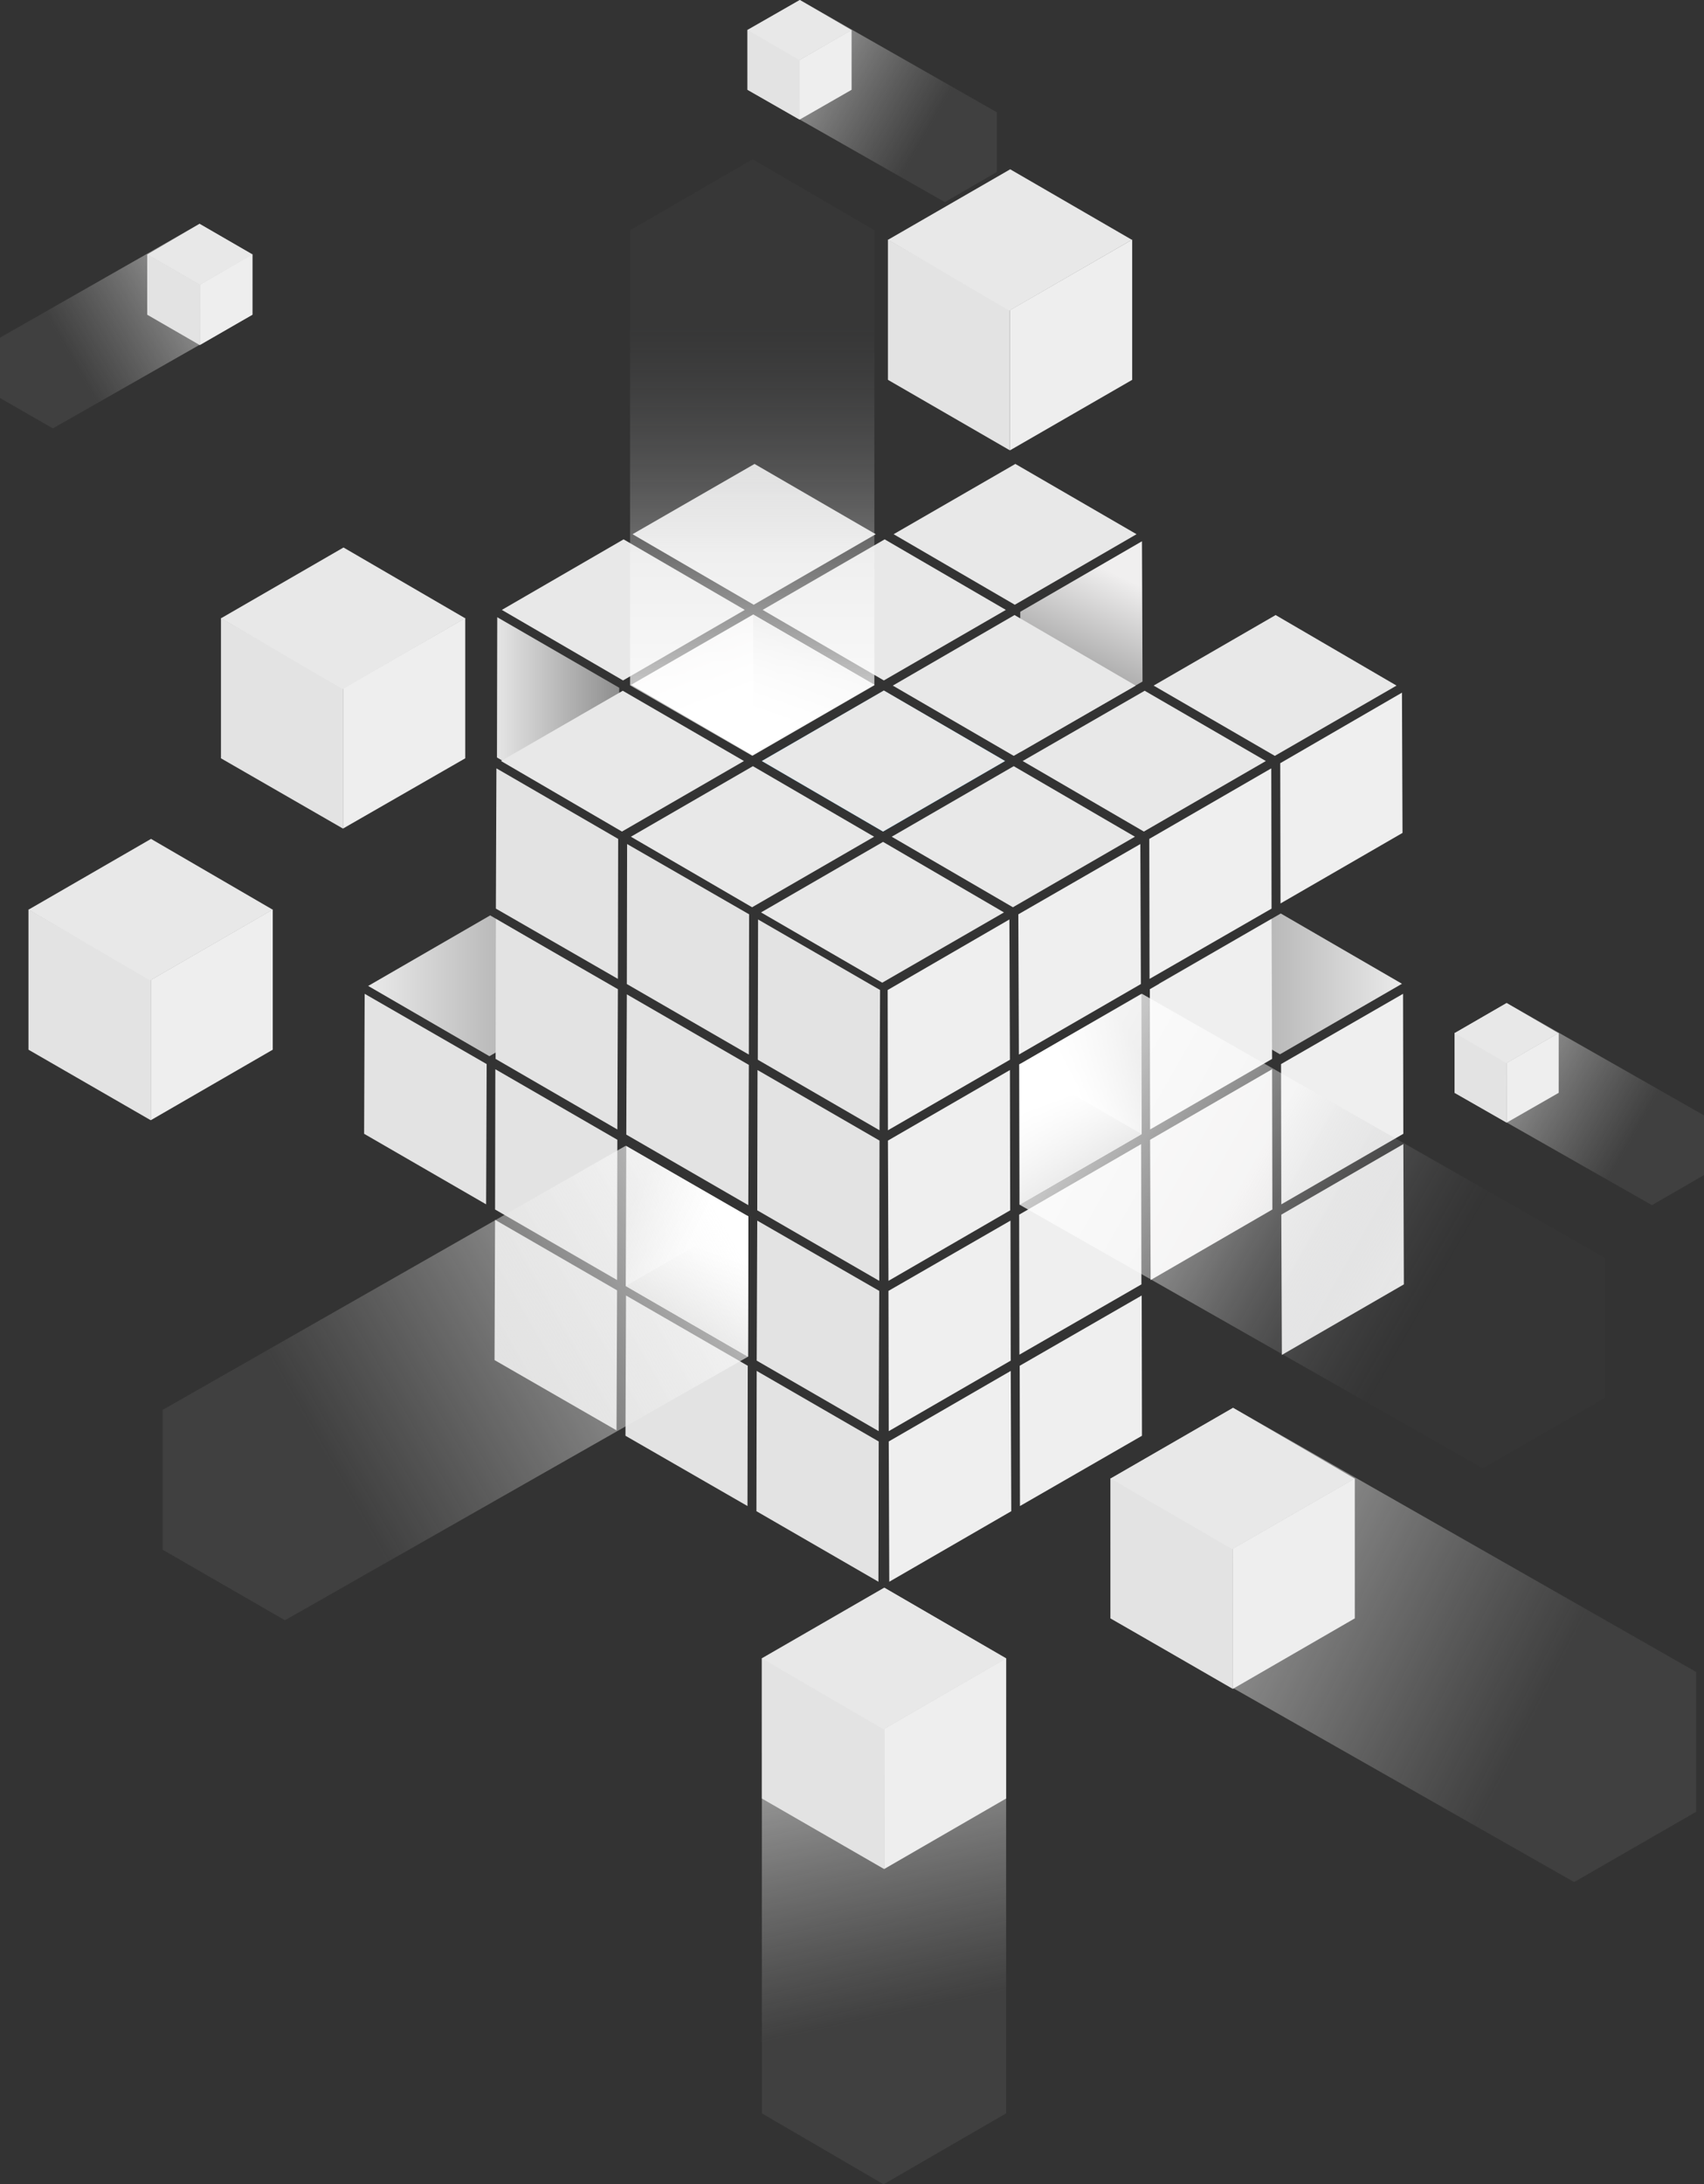 <?xml version="1.0" encoding="utf-8"?>
<!-- Generator: Adobe Illustrator 25.3.1, SVG Export Plug-In . SVG Version: 6.00 Build 0)  -->
<!DOCTYPE svg PUBLIC "-//W3C//DTD SVG 1.1//EN" "http://www.w3.org/Graphics/SVG/1.1/DTD/svg11.dtd">
<svg version="1.1" id="Layer_1" xmlns="http://www.w3.org/2000/svg" xmlns:xlink="http://www.w3.org/1999/xlink" x="0px" y="0px"
	 viewBox="0 0 628.5 805.1" style="enable-background:new 0 0 628.5 805.1;" xml:space="preserve">
<rect x="0" y="0" width="628.5" height="805.1" fill="#333333" stroke="none"/>
<g>
	<g>
		<polygon style="fill:#E3E3E3;" points="55.6,361.2 55.6,412.9 10.5,386.9 10.5,335.2 		"/>
	</g>
	<g>
		<polygon style="fill:#EEEEEE;" points="55.6,361.2 55.6,412.9 100.6,386.9 100.6,335.2 		"/>
	</g>
	<g>
		<polygon style="fill:#E8E8E8;" points="55.7,309.2 100.6,335.3 55.4,361.4 10.5,335.3 		"/>
	</g>
</g>
<polygon style="fill:#4C4B4B;" points="494.2,349.4 489,363.6 488.8,364.1 494,349.9 "/>
<g>
	<g>
		
			<linearGradient id="SVGID_1_" gradientUnits="userSpaceOnUse" x1="389.462" y1="444.988" x2="411.895" y2="396.919" gradientTransform="matrix(1 0 0 1 0 -186.523)">
			<stop  offset="0" style="stop-color:#8E8E8E"/>
			<stop  offset="0.976" style="stop-color:#F0EFEF"/>
		</linearGradient>
		<polygon style="fill:url(#SVGID_1_);" points="376.3,225.5 376.4,277.2 421.4,251.2 421.2,199.5 		"/>
	</g>
</g>
<g>
	<g>
		
			<linearGradient id="SVGID_2_" gradientUnits="userSpaceOnUse" x1="427.4" y1="549.173" x2="517.1" y2="549.173" gradientTransform="matrix(1 0 0 1 0 -186.523)">
			<stop  offset="0" style="stop-color:#8E8E8E"/>
			<stop  offset="0.976" style="stop-color:#E8E8E8"/>
		</linearGradient>
		<polygon style="fill:url(#SVGID_2_);" points="472.4,336.7 517.1,362.6 472.1,388.6 427.4,362.6 		"/>
	</g>
</g>
<g>
	<g>
		
			<linearGradient id="SVGID_3_" gradientUnits="userSpaceOnUse" x1="135.8" y1="549.872" x2="225.4" y2="549.872" gradientTransform="matrix(1 0 0 1 0 -186.523)">
			<stop  offset="2.381250e-02" style="stop-color:#E8E8E8"/>
			<stop  offset="1" style="stop-color:#8E8E8E"/>
		</linearGradient>
		<polygon style="fill:url(#SVGID_3_);" points="180.8,337.4 225.4,363.4 180.5,389.3 135.8,363.4 		"/>
	</g>
</g>
<g>
	<g>
		<polygon style="fill:#E3E3E3;" points="372.5,114.3 372.5,166 327.5,140 327.5,88.3 		"/>
	</g>
	<g>
		<polygon style="fill:#EEEEEE;" points="372.5,114.3 372.5,166 417.6,140 417.6,88.3 		"/>
	</g>
	<g>
		<polygon style="fill:#E8E8E8;" points="372.6,62.4 417.5,88.4 372.3,114.5 327.5,88.4 		"/>
	</g>
</g>
<g>
	<g>
		<polygon style="fill:#E3E3E3;" points="227.6,475.6 227.4,527.2 182.4,501.3 182.6,449.6 		"/>
	</g>
	<g>
		<polygon style="fill:#E3E3E3;" points="227.7,420.1 227.6,471.8 182.6,445.8 182.7,394.1 		"/>
	</g>
</g>
<g>
	<polygon style="fill:#E3E3E3;" points="275.8,503.4 275.7,555.1 230.7,529.2 230.9,477.5 	"/>
</g>
<g>
	<polygon style="fill:#E3E3E3;" points="324.6,364.9 324.4,416.6 279.5,390.6 279.6,338.9 	"/>
</g>
<g>
	<polygon style="fill:#E3E3E3;" points="324.4,420.4 324.3,472.1 279.3,446.1 279.4,394.4 	"/>
</g>
<g>
	<polygon style="fill:#E3E3E3;" points="324.3,475.8 324.1,527.5 279.1,501.5 279.3,449.9 	"/>
</g>
<g>
	<polygon style="fill:#E3E3E3;" points="324.1,531.3 324,583 279,557 279.1,505.3 	"/>
</g>
<g>
	<polygon style="fill:#E3E3E3;" points="179.5,392.2 179.3,443.9 134.3,417.9 134.5,366.3 	"/>
</g>
<g>
	<polygon style="fill:#E3E3E3;" points="276.3,337 276.2,388.7 231.2,362.7 231.3,311.1 	"/>
</g>
<g>
	<polygon style="fill:#E3E3E3;" points="276.2,392.5 276,444.2 231,418.2 231.2,366.5 	"/>
</g>
<g>
	<polygon style="fill:#EFEFEF;" points="472.6,447.7 472.8,499.4 517.8,473.4 517.6,421.7 	"/>
</g>
<g>
	<polygon style="fill:#EFEFEF;" points="423.9,309.2 424,360.8 469,334.9 468.9,283.2 	"/>
</g>
<g>
	<polygon style="fill:#EFEFEF;" points="424.1,364.6 424.2,416.3 469.2,390.3 469,338.7 	"/>
</g>
<g>
	<polygon style="fill:#EFEFEF;" points="327.4,364.9 327.5,416.6 372.5,390.6 372.3,338.9 	"/>
</g>
<g>
	<polygon style="fill:#EFEFEF;" points="327.5,420.4 327.7,472.1 372.6,446.1 372.5,394.4 	"/>
</g>
<g>
	<polygon style="fill:#EFEFEF;" points="327.7,475.8 327.8,527.5 372.8,501.5 372.7,449.9 	"/>
</g>
<g>
	<polygon style="fill:#EFEFEF;" points="375.9,447.7 376,499.3 421,473.4 420.9,421.7 	"/>
</g>
<g>
	<polygon style="fill:#EFEFEF;" points="327.8,531.3 328,583 373,557 372.8,505.3 	"/>
</g>
<g>
	<polygon style="fill:#EFEFEF;" points="472.5,392.2 472.6,443.9 517.6,417.9 517.5,366.3 	"/>
</g>
<g>
	<polygon style="fill:#EFEFEF;" points="375.6,337 375.8,388.7 420.8,362.7 420.6,311.1 	"/>
</g>
<g>
	<polygon style="fill:#E8E8E8;" points="373.9,282.4 418.6,308.4 373.6,334.4 328.9,308.4 	"/>
</g>
<g>
	<polygon style="fill:#E8E8E8;" points="422.2,254.6 466.9,280.5 421.9,306.5 377.2,280.5 	"/>
</g>
<g>
	<polygon style="fill:#E8E8E8;" points="470.5,226.7 515.1,252.7 470.2,278.6 425.5,252.7 	"/>
</g>
<g>
	<polygon style="fill:#E8E8E8;" points="374.5,171 419.2,196.9 374.3,222.9 329.6,196.9 	"/>
</g>
<g>
	<g>
		<polygon style="fill:#E8E8E8;" points="278.3,171 323,196.9 278,222.9 233.3,196.9 		"/>
	</g>
	<g>
		<polygon style="fill:#E8E8E8;" points="326.3,198.8 371,224.8 326,250.8 281.3,224.8 		"/>
	</g>
</g>
<g>
	<polygon style="fill:#E8E8E8;" points="374.2,226.7 418.9,252.7 373.9,278.6 329.3,252.7 	"/>
</g>
<g>
	<polygon style="fill:#3C9BD6;" points="326,254.6 370.7,280.5 325.7,306.5 281,280.5 	"/>
</g>
<g>
	<polygon style="fill:#E8E8E8;" points="326,254.5 370.7,280.5 325.7,306.5 281,280.5 	"/>
</g>
<g>
	<g>
		
			<linearGradient id="SVGID_4_" gradientUnits="userSpaceOnUse" x1="183.3" y1="452.873" x2="228.4" y2="452.873" gradientTransform="matrix(1 0 0 1 0 -186.523)">
			<stop  offset="2.381250e-02" style="stop-color:#E3E3E3"/>
			<stop  offset="1" style="stop-color:#8E8E8E"/>
		</linearGradient>
		<polygon style="fill:url(#SVGID_4_);" points="228.4,253.5 228.2,305.2 183.3,279.2 183.4,227.5 		"/>
	</g>
</g>
<g>
	<polygon style="fill:#E8E8E8;" points="277.7,282.4 322.4,308.4 277.4,334.4 232.7,308.4 	"/>
</g>
<g>
	<polygon style="fill:#E8E8E8;" points="325.7,310.3 370.3,336.3 325.4,362.2 280.7,336.3 	"/>
</g>
<g>
	<polygon style="fill:#E8E8E8;" points="230,198.8 274.7,224.8 229.8,250.8 185.1,224.8 	"/>
</g>
<g>
	
		<linearGradient id="SVGID_5_" gradientUnits="userSpaceOnUse" x1="397.946" y1="591.984" x2="422.281" y2="579.429" gradientTransform="matrix(1 0 0 1 0 -186.523)">
		<stop  offset="2.476030e-02" style="stop-color:#FFFFFF"/>
		<stop  offset="1" style="stop-color:#CECECE"/>
	</linearGradient>
	<polygon style="fill:url(#SVGID_5_);" points="376,392.3 376.1,444 421.1,418 421,366.3 	"/>
</g>
<linearGradient id="SVGID_6_" gradientUnits="userSpaceOnUse" x1="388.617" y1="590.54" x2="402.983" y2="629.37" gradientTransform="matrix(1 0 0 1 0 -186.523)">
	<stop  offset="2.381250e-02" style="stop-color:#FFFFFF"/>
	<stop  offset="1" style="stop-color:#AAAAAA"/>
</linearGradient>
<polygon style="fill:url(#SVGID_6_);" points="376,392.3 376.1,444 421.1,418 421.1,418 376.3,392.1 "/>
<linearGradient id="SVGID_7_" gradientUnits="userSpaceOnUse" x1="6017.333" y1="648.034" x2="6041.667" y2="635.479" gradientTransform="matrix(-1 0 0 1 6271.337 -186.523)">
	<stop  offset="2.476030e-02" style="stop-color:#FFFFFF"/>
	<stop  offset="1" style="stop-color:#E0E0E0"/>
</linearGradient>
<polygon style="fill:url(#SVGID_7_);" points="276,448.3 275.8,500 230.8,474 231,422.4 "/>
<linearGradient id="SVGID_8_" gradientUnits="userSpaceOnUse" x1="6008.055" y1="646.544" x2="6022.421" y2="685.373" gradientTransform="matrix(-1 0 0 1 6271.337 -186.523)">
	<stop  offset="2.381250e-02" style="stop-color:#FFFFFF"/>
	<stop  offset="1" style="stop-color:#C6C6C5"/>
</linearGradient>
<polygon style="fill:url(#SVGID_8_);" points="276,448.3 275.8,500 230.8,474 230.8,474 275.6,448.1 "/>
<g>
	
		<linearGradient id="SVGID_9_" gradientUnits="userSpaceOnUse" x1="278.442" y1="440.989" x2="267.022" y2="411.19" gradientTransform="matrix(1 0 0 1 0 -186.523)">
		<stop  offset="2.476030e-02" style="stop-color:#FFFFFF"/>
		<stop  offset="1" style="stop-color:#F0EFEF"/>
	</linearGradient>
	<polygon style="fill:url(#SVGID_9_);" points="277.8,226.5 322.5,252.4 277.5,278.4 232.8,252.4 	"/>
</g>
<linearGradient id="SVGID_10_" gradientUnits="userSpaceOnUse" x1="290.203" y1="453.824" x2="301.802" y2="421.346" gradientTransform="matrix(1 0 0 1 0 -186.523)">
	<stop  offset="2.476030e-02" style="stop-color:#FFFFFF"/>
	<stop  offset="1" style="stop-color:#E3E3E3"/>
</linearGradient>
<polygon style="fill:url(#SVGID_10_);" points="277.8,278.2 322.5,252.4 277.8,226.5 277.8,226.5 "/>
<g>
	<g>
		<polygon style="fill:#F0EFEF;" points="424.2,420.1 424.4,471.8 469.3,445.8 469.2,394.1 		"/>
	</g>
</g>
<g>
	<polygon style="fill:#E8E8E8;" points="229.7,254.6 274.4,280.5 229.4,306.5 184.8,280.5 	"/>
</g>
<g>
	<polygon style="fill:#EFEFEF;" points="472.2,281.3 472.3,333 517.3,307 517.1,255.3 	"/>
</g>
<linearGradient id="SVGID_11_" gradientUnits="userSpaceOnUse" x1="5433.516" y1="3355.637" x2="5406.925" y2="3230.537" gradientTransform="matrix(-1 0 0 -1 5742.792 3971.873)">
	<stop  offset="0" style="stop-color:#FFFFFF"/>
	<stop  offset="1" style="stop-color:#CCCCCB;stop-opacity:0.12"/>
</linearGradient>
<polygon style="opacity:0.7;fill:url(#SVGID_11_);enable-background:new    ;" points="281.1,779 325.9,805.1 371,779 371.1,779.1 371.1,611.2 326.1,585.2 281,611.2 281,779.1 "/>
<g>
	<g>
		<polygon style="fill:#E3E3E3;" points="326.1,637.2 326.1,688.9 281,662.9 281,611.2 		"/>
	</g>
	<g>
		<polygon style="fill:#EEEEEE;" points="326.1,637.2 326.1,688.9 371.1,662.9 371.1,611.2 		"/>
	</g>
	<g>
		<polygon style="fill:#E8E8E8;" points="326.2,585.2 371.1,611.3 325.9,637.4 281,611.3 		"/>
	</g>
</g>
<g>
	<polygon style="fill:#EFEFEF;" points="376.1,503.4 376.2,555.1 421.2,529.2 421.1,477.5 	"/>
</g>
<g>
	<polygon style="fill:#E3E3E3;" points="227.9,364.6 227.7,416.3 182.8,390.3 182.9,338.7 	"/>
</g>
<g>
	<polygon style="fill:#E3E3E3;" points="228,309.2 227.9,360.8 182.9,334.9 183.1,283.2 	"/>
</g>
<g>
	<g>
		<polygon style="fill:#E3E3E3;" points="126.5,253.7 126.5,305.4 81.5,279.5 81.5,227.8 		"/>
	</g>
	<g>
		<polygon style="fill:#EEEEEE;" points="126.5,253.7 126.5,305.4 171.6,279.5 171.6,227.8 		"/>
	</g>
	<g>
		<polygon style="fill:#E8E8E8;" points="126.7,201.8 171.6,227.9 126.4,254 81.5,227.9 		"/>
	</g>
</g>
<linearGradient id="SVGID_12_" gradientUnits="userSpaceOnUse" x1="415.054" y1="740.522" x2="566.682" y2="817.78" gradientTransform="matrix(1 0 0 1 0 -186.523)">
	<stop  offset="0" style="stop-color:#FFFFFF"/>
	<stop  offset="1" style="stop-color:#CCCCCB;stop-opacity:0.12"/>
</linearGradient>
<polygon style="opacity:0.7;fill:url(#SVGID_12_);enable-background:new    ;" points="625.5,616.2 454.8,518.9 409.7,544.9 409.6,544.9 409.6,596.5 580.6,693.7 625.6,667.8 625.6,616.1 
	"/>
<g>
	<g>
		<polygon style="fill:#E3E3E3;" points="454.7,570.8 454.7,622.5 409.6,596.5 409.6,544.9 		"/>
	</g>
	<g>
		<polygon style="fill:#EEEEEE;" points="454.7,570.8 454.7,622.5 499.7,596.5 499.7,544.9 		"/>
	</g>
	<g>
		<polygon style="fill:#E8E8E8;" points="454.8,518.9 499.7,545 454.5,571 409.6,545 		"/>
	</g>
</g>
<linearGradient id="SVGID_13_" gradientUnits="userSpaceOnUse" x1="539.846" y1="569.047" x2="602.841" y2="605.121" gradientTransform="matrix(1 0 0 1 0 -186.523)">
	<stop  offset="0" style="stop-color:#FFFFFF"/>
	<stop  offset="1" style="stop-color:#CCCCCB;stop-opacity:0.12"/>
</linearGradient>
<polygon style="opacity:0.7;fill:url(#SVGID_13_);enable-background:new    ;" points="628.5,411.1 555.7,369.7 536.5,380.8 536.5,380.7 536.5,402.8 609.3,444.2 628.5,433.1 "/>
<g>
	<polygon style="fill:#E3E3E3;" points="555.7,391.8 555.7,413.8 536.5,402.8 536.5,380.7 	"/>
</g>
<g>
	<polygon style="fill:#EEEEEE;" points="555.7,391.8 555.7,413.8 574.9,402.8 574.9,380.7 	"/>
</g>
<g>
	<polygon style="fill:#E8E8E8;" points="555.7,369.7 574.8,380.8 555.6,391.9 536.5,380.8 	"/>
</g>
<linearGradient id="SVGID_14_" gradientUnits="userSpaceOnUse" x1="279.072" y1="199.361" x2="342.067" y2="235.436" gradientTransform="matrix(1 0 0 1 0 -186.523)">
	<stop  offset="0" style="stop-color:#FFFFFF"/>
	<stop  offset="1" style="stop-color:#CCCCCB;stop-opacity:0.12"/>
</linearGradient>
<polygon style="opacity:0.7;fill:url(#SVGID_14_);enable-background:new    ;" points="367.7,41.4 295,0 275.7,11 275.7,11 275.7,33.1 348.5,74.5 367.7,63.4 "/>
<g>
	<polygon style="fill:#E3E3E3;" points="294.9,22.1 294.9,44.1 275.7,33.1 275.7,11 	"/>
</g>
<g>
	<polygon style="fill:#EEEEEE;" points="294.9,22.1 294.9,44.1 314.1,33.1 314.1,11 	"/>
</g>
<g>
	<polygon style="fill:#E8E8E8;" points="295,0 314.1,11.1 294.8,22.2 275.7,11.1 	"/>
</g>
<linearGradient id="SVGID_15_" gradientUnits="userSpaceOnUse" x1="561.691" y1="282.036" x2="625.378" y2="318.506" gradientTransform="matrix(-1 0 0 1 651.351 -186.523)">
	<stop  offset="0" style="stop-color:#FFFFFF"/>
	<stop  offset="1" style="stop-color:#CCCCCB;stop-opacity:0.12"/>
</linearGradient>
<polygon style="opacity:0.7;fill:url(#SVGID_15_);enable-background:new    ;" points="0.1,124.4 73.6,82.5 93,93.7 93.1,93.7 93.1,116 19.5,157.9 0,146.7 0,124.4 "/>
<g>
	<g>
		<polygon style="fill:#EEEEEE;" points="73.7,104.9 73.7,127.2 93.1,116 93.1,93.7 		"/>
	</g>
	<g>
		<polygon style="fill:#E3E3E3;" points="73.7,104.9 73.7,127.2 54.3,116 54.3,93.7 		"/>
	</g>
	<g>
		<polygon style="fill:#E8E8E8;" points="73.6,82.5 54.3,93.8 73.7,105 93.1,93.8 		"/>
	</g>
</g>
<linearGradient id="SVGID_16_" gradientUnits="userSpaceOnUse" x1="277.45" y1="437.663" x2="277.45" y2="306.885" gradientTransform="matrix(1 0 0 1 0 -186.523)">
	<stop  offset="5.586592e-03" style="stop-color:#FFFFFF"/>
	<stop  offset="0.357" style="stop-color:#FFFFFF;stop-opacity:0.43"/>
	<stop  offset="1" style="stop-color:#6D6E71;stop-opacity:9.000000e-02"/>
</linearGradient>
<polygon style="opacity:0.7;fill:url(#SVGID_16_);enable-background:new    ;" points="322.4,84.8 277.6,58.7 232.5,84.8 232.4,84.7 232.4,252.6 277.5,278.6 322.5,252.6 322.5,84.7 "/>
<linearGradient id="SVGID_17_" gradientUnits="userSpaceOnUse" x1="5534.667" y1="639.027" x2="5682.498" y2="723.683" gradientTransform="matrix(-1 0 0 1 5802.72 -186.523)">
	<stop  offset="0" style="stop-color:#FFFFFF"/>
	<stop  offset="1" style="stop-color:#CCCCCB;stop-opacity:0.12"/>
</linearGradient>
<polygon style="opacity:0.7;fill:url(#SVGID_17_);enable-background:new    ;" points="60.1,519.6 230.8,422.3 275.9,448.4 276,448.3 276,500 105.1,597.2 60,571.2 60,519.6 "/>
<linearGradient id="SVGID_18_" gradientUnits="userSpaceOnUse" x1="383.957" y1="582.983" x2="570.499" y2="689.806" gradientTransform="matrix(1 0 0 1 0 -186.523)">
	<stop  offset="0" style="stop-color:#FFFFFF"/>
	<stop  offset="0.397" style="stop-color:#FFFFFF;stop-opacity:0.4"/>
	<stop  offset="0.77" style="stop-color:#6D6E71;stop-opacity:3.000000e-02"/>
</linearGradient>
<polygon style="opacity:0.84;fill:url(#SVGID_18_);enable-background:new    ;" points="591.9,463.6 421.2,366.3 376.1,392.3 376,392.3 376,444 546.9,541.2 592,515.2 592,463.5 "/>
</svg>
